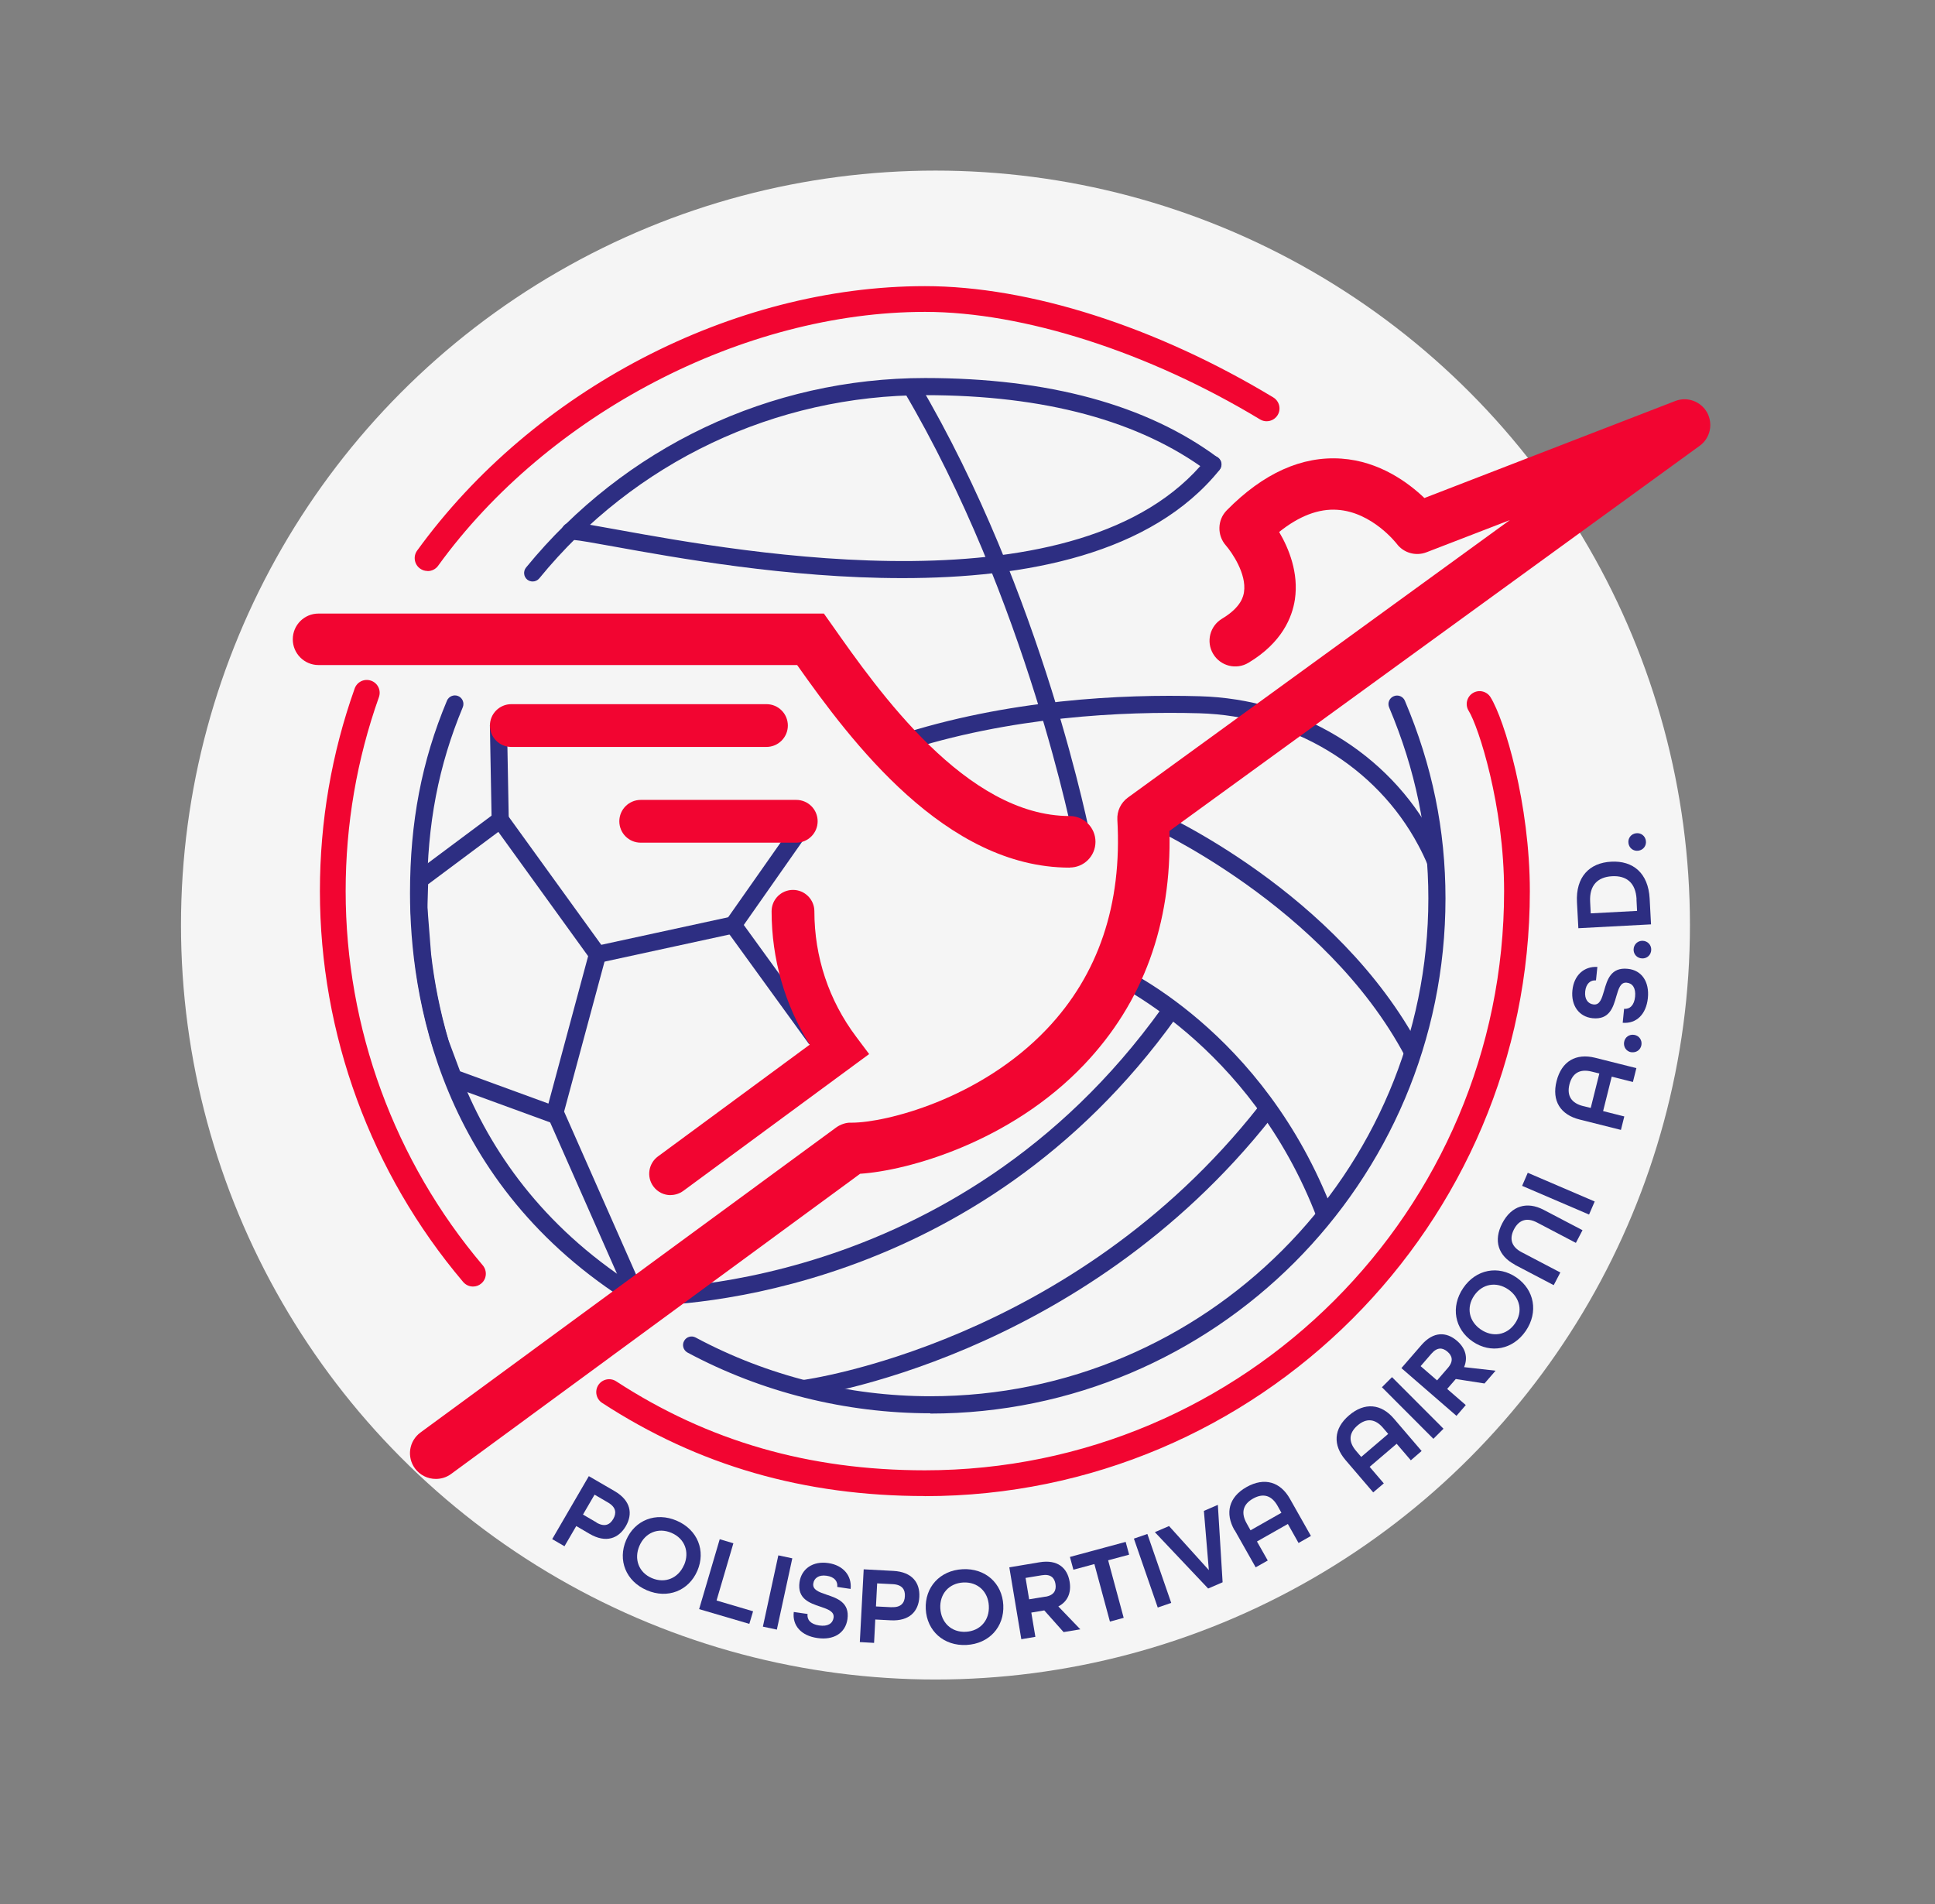 <?xml version="1.0" encoding="UTF-8"?><svg xmlns="http://www.w3.org/2000/svg" viewBox="0 0 195.43 192.31"><rect x="0" y="0" width="195.43" height="192.31" fill="#808080" stroke="none"/><defs><style>.cls-1{fill:#f5f5f5;}.cls-2{fill:#f20531;}.cls-3{fill:#2d2e82;}</style></defs><g id="Livello_1"><circle class="cls-1" cx="94.48" cy="93.43" r="76.2"/></g><g id="Livello_10"><path class="cls-2" d="m43.18,57.67c-.26,0-.53-.08-.76-.25-.58-.42-.71-1.23-.29-1.81,11.75-16.23,31.88-26.71,51.29-26.71,10.54,0,23.36,4.1,35.18,11.24.61.37.81,1.17.44,1.78-.37.61-1.17.81-1.78.44-11.25-6.8-23.9-10.86-33.83-10.86-18.32,0-38.08,10.3-49.18,25.64-.25.35-.65.54-1.05.54Z"/><path class="cls-2" d="m47.77,129.94c-.37,0-.73-.16-.99-.46-9.33-11.01-14.47-25.03-14.47-39.48,0-7.02,1.18-13.91,3.51-20.46.24-.68.98-1.03,1.66-.79.68.24,1.03.98.79,1.66-2.23,6.28-3.36,12.87-3.36,19.59,0,13.84,4.92,27.26,13.85,37.8.46.55.4,1.37-.15,1.83-.24.21-.54.31-.84.31Z"/><path class="cls-2" d="m93.41,151.1c-12.21,0-22.88-3.08-32.6-9.41-.6-.39-.77-1.2-.38-1.8.39-.6,1.2-.77,1.8-.38,9.28,6.05,19.48,8.99,31.18,8.99,32.26,0,58.5-26.24,58.5-58.5,0-8.64-2.59-16.63-3.58-18.21-.38-.61-.19-1.41.42-1.79.61-.38,1.41-.19,1.79.42,1.42,2.29,3.97,10.79,3.97,19.59,0,33.69-27.41,61.1-61.1,61.1Z"/><path class="cls-3" d="m93.96,142.74c-8.55,0-17.03-2.12-24.52-6.13-.42-.23-.58-.75-.35-1.17.22-.42.75-.58,1.17-.35,7.24,3.88,15.44,5.93,23.71,5.93,27.73,0,50.29-22.56,50.29-50.29,0-6.68-1.3-12.98-3.96-19.28-.19-.44.02-.95.46-1.13.44-.19.95.02,1.13.46,2.76,6.51,4.1,13.04,4.1,19.96,0,28.69-23.34,52.03-52.03,52.03Z"/><path class="cls-3" d="m53.8,58.73c-.19,0-.39-.06-.55-.19-.37-.3-.42-.85-.12-1.22,9.93-12.16,24.63-19.14,40.31-19.14,12.44,0,22.39,2.71,29.56,8.04.38.29.46.83.18,1.21-.28.38-.83.46-1.21.18-6.87-5.11-16.47-7.7-28.53-7.7-15.16,0-29.37,6.74-38.97,18.5-.17.21-.42.32-.67.32Z"/><path class="cls-3" d="m81.23,141.11l-.21-1.72c.27-.03,27.2-3.67,46.06-27.58l1.36,1.07c-19.31,24.49-46.93,28.19-47.2,28.23Z"/><path class="cls-3" d="m64.73,131.87c-.28,0-.43,0-.46,0l.07-1.73c.3,0,32.07.9,53.01-28.33l1.41,1.01c-20.11,28.07-49.99,29.06-54.03,29.06Z"/><path class="cls-3" d="m133.03,123.06c-6.73-17.71-21.1-24.08-21.25-24.14l.68-1.59c.62.26,15.18,6.68,22.18,25.11l-1.62.62Z"/><path class="cls-3" d="m141.93,106.72c-8.09-15.28-26-23.32-26.18-23.4l.7-1.58c.76.33,18.63,8.34,27.01,24.17l-1.53.81Z"/><path class="cls-3" d="m144.19,87.35c-.28-.67-.6-1.34-.95-1.99-4.24-7.96-12.72-13.06-22.13-13.32-7.65-.21-19.08.31-30.14,3.94l-.54-1.64c11.3-3.71,22.95-4.24,30.73-4.02,10.03.27,19.08,5.73,23.61,14.23.37.7.71,1.42,1.02,2.13l-1.6.67Z"/><path class="cls-3" d="m108.49,85.12c-.05-.24-4.76-24.53-17.21-45.61l1.49-.88c12.61,21.35,17.37,45.93,17.42,46.17l-1.7.32Z"/><path class="cls-3" d="m91.12,58.39c-11.54,0-22.87-2.06-29.18-3.2-1.77-.32-3.44-.62-4.02-.66-.05.02-.1.04-.16.05-.46.11-.93-.17-1.04-.64-.07-.28.02-.62.22-.84.47-.5.93-.42,5.32.38,12.84,2.33,46.96,8.53,59.57-7.12.3-.37.84-.43,1.22-.13.37.3.43.84.13,1.22-6.88,8.54-19.58,10.94-32.04,10.94Z"/><path class="cls-3" d="m56.57,113.73l-11.44-4.18-1.48-3.96c-.88-3-1.49-6.02-1.83-9.06l-.37-4.82.1-3.29,9.17-6.84,10.58,14.64-4.72,17.51Zm-10.1-5.53l8.92,3.26,4.01-14.89-9.07-12.55-7.09,5.29-.07,2.36.37,4.7c.33,2.91.92,5.84,1.75,8.68l1.18,3.16Z"/><rect class="cls-3" x="49.56" y="73.22" width="1.73" height="9.57" transform="translate(-1.43 .94) rotate(-1.06)"/><rect class="cls-3" x="59.38" y="111.74" width="1.73" height="20.12" transform="translate(-44.08 34.73) rotate(-23.83)"/><polygon class="cls-3" points="81.72 105.47 72.99 93.43 79.94 83.53 81.36 84.52 75.12 93.42 83.12 104.46 81.72 105.47"/><rect class="cls-3" x="60.18" y="94.04" width="14.03" height="1.73" transform="translate(-18.61 16.42) rotate(-12.25)"/><path class="cls-3" d="m64.31,131.87c-.16,0-.31-.04-.46-.13-19.52-12.1-22.44-31.22-22.44-41.54,0-7.16,1.18-13.34,3.73-19.43.18-.44.7-.65,1.13-.47.44.18.65.69.47,1.13-2.45,5.88-3.6,11.84-3.6,18.77,0,9.96,2.81,28.4,21.62,40.06.41.25.53.79.28,1.19-.16.26-.45.41-.74.41Z"/><path class="cls-2" d="m108.03,87.63c-12.54,0-22.07-12.74-27.52-20.46h-48.34c-1.43,0-2.6-1.16-2.6-2.6s1.16-2.6,2.6-2.6h51.04l.78,1.1c4.75,6.76,13.59,19.35,24.05,19.35,1.43,0,2.6,1.16,2.6,2.6s-1.16,2.6-2.6,2.6Z"/><path class="cls-2" d="m77.41,75.44h-25.77c-1.2,0-2.16-.97-2.16-2.16s.97-2.16,2.16-2.16h25.77c1.2,0,2.16.97,2.16,2.16s-.97,2.16-2.16,2.16Z"/><path class="cls-2" d="m80.42,85.11h-15.71c-1.2,0-2.16-.97-2.16-2.16s.97-2.16,2.16-2.16h15.71c1.2,0,2.16.97,2.16,2.16s-.97,2.16-2.16,2.16Z"/><path class="cls-2" d="m44.01,149.37c-.8,0-1.59-.37-2.1-1.06-.85-1.16-.6-2.78.56-3.63l41.96-30.79c.45-.33,1.04-.53,1.55-.5h.05c3.39,0,12.95-2.36,19.69-9.45,5.22-5.49,7.62-12.61,7.13-21.14-.05-.88.35-1.73,1.07-2.25l38.57-28.02-8.42,3.25c-1.09.42-2.33.06-3.02-.88-.02-.02-2.46-3.18-5.98-3.41-1.9-.13-3.87.63-5.88,2.24.98,1.66,1.99,4.13,1.59,6.82-.27,1.79-1.3,4.36-4.69,6.39-1.23.74-2.82.34-3.56-.89-.74-1.23-.34-2.82.89-3.56,1.99-1.19,2.16-2.32,2.22-2.69.28-1.84-1.23-4.02-1.83-4.71-.9-1.02-.87-2.58.09-3.55,3.69-3.75,7.59-5.5,11.58-5.22,3.87.27,6.78,2.45,8.38,3.98l25.34-9.8c1.22-.47,2.59.04,3.22,1.18.62,1.15.3,2.58-.75,3.34l-53.56,38.91c.24,9.4-2.66,17.33-8.61,23.59-7.49,7.88-17.87,10.72-22.63,11.03l-41.31,30.32c-.46.34-1,.5-1.53.5Z"/><path class="cls-2" d="m67.74,120.71c-.67,0-1.32-.3-1.75-.88-.71-.96-.5-2.32.46-3.03l15.33-11.29c-2.52-4.03-3.85-8.65-3.85-13.47,0-1.2.97-2.16,2.16-2.16s2.16.97,2.16,2.16c0,4.61,1.46,9,4.22,12.67l1.31,1.75-18.77,13.82c-.39.28-.84.42-1.28.42Z"/><path class="cls-3" d="m59.47,149.09l2.6,1.51c1.65.96,1.86,2.31,1.13,3.55s-2,1.73-3.65.77l-1.35-.79-1.19,2.04-1.24-.72,3.7-6.36Zm.77,4.69c.83.48,1.36.22,1.7-.37.33-.57.3-1.17-.52-1.65l-1.37-.8-1.17,2.01,1.37.8Z"/><path class="cls-3" d="m63.24,155.55c.87-2.02,3-2.87,5.11-1.96,2.11.91,2.95,3.04,2.08,5.06-.87,2.02-3,2.87-5.11,1.96-2.11-.91-2.95-3.04-2.08-5.06Zm5.85,2.52c.57-1.32.08-2.67-1.27-3.25s-2.67-.01-3.24,1.31-.08,2.69,1.26,3.26,2.67,0,3.24-1.32Z"/><path class="cls-3" d="m72.69,155.46l1.38.41-1.7,5.78,3.69,1.09-.38,1.27-5.07-1.49,2.08-7.06Z"/><path class="cls-3" d="m78.61,157.09l1.41.3-1.56,7.2-1.41-.3,1.56-7.2Z"/><path class="cls-3" d="m80.17,162.81l1.39.2c-.07.58.3,1.03,1.17,1.16.88.13,1.37-.2,1.46-.78.09-.63-.57-.86-1.34-1.12-1.07-.36-2.34-.78-2.1-2.48.2-1.35,1.36-2.15,2.91-1.92,1.5.22,2.39,1.27,2.25,2.61l-1.35-.2c.07-.56-.28-1.02-1.08-1.13-.8-.12-1.27.26-1.34.79-.09.63.57.86,1.34,1.12,1.07.36,2.35.79,2.11,2.48-.21,1.42-1.41,2.14-3.04,1.9-1.62-.23-2.55-1.25-2.38-2.64Z"/><path class="cls-3" d="m87.22,158.5l3,.16c1.91.1,2.71,1.2,2.63,2.64s-.99,2.45-2.89,2.35l-1.56-.08-.12,2.36-1.44-.08.39-7.34Zm2.83,3.82c.95.05,1.31-.43,1.34-1.1.04-.66-.26-1.17-1.22-1.22l-1.58-.08-.12,2.33,1.58.08Z"/><path class="cls-3" d="m93.5,162.52c-.11-2.2,1.42-3.91,3.72-4.03s4,1.42,4.11,3.62c.11,2.2-1.42,3.91-3.72,4.03-2.29.12-4-1.42-4.11-3.62Zm6.37-.33c-.07-1.44-1.12-2.43-2.58-2.36-1.46.08-2.4,1.17-2.32,2.61s1.12,2.45,2.58,2.37,2.4-1.18,2.32-2.62Z"/><path class="cls-3" d="m101.94,158.3l3.04-.51c1.84-.31,2.82.57,3.05,1.96.19,1.14-.22,2.02-1.14,2.5l2.22,2.31-1.69.28-1.95-2.19-1.31.22.41,2.45-1.42.24-1.21-7.25Zm3.64,2.97c.9-.15,1.12-.67,1.02-1.29s-.48-1.03-1.38-.88l-1.64.27.36,2.16,1.64-.27Z"/><path class="cls-3" d="m110.53,157.97l-2.12.57-.35-1.29,5.63-1.52.35,1.29-2.12.57,1.57,5.81-1.39.38-1.57-5.81Z"/><path class="cls-3" d="m114.52,155.4l1.36-.47,2.41,6.96-1.36.47-2.41-6.96Z"/><path class="cls-3" d="m116.63,154.75l1.44-.62,4.02,4.45-.5-5.98,1.41-.61.48,7.82-1.46.63-5.38-5.69Z"/><path class="cls-3" d="m124.68,154.55c-.97-1.71-.59-3.34,1.22-4.36,1.81-1.02,3.42-.52,4.38,1.19l2.12,3.75-1.25.71-1.08-1.92-3.12,1.77,1.09,1.92-1.22.69-2.12-3.75Zm4.74-1.76l-.39-.7c-.58-1.03-1.42-1.33-2.48-.73-1.05.59-1.22,1.47-.64,2.5l.39.7,3.12-1.77Z"/><path class="cls-3" d="m135.89,147.46c-1.28-1.5-1.22-3.16.36-4.51s3.25-1.17,4.53.33l2.8,3.27-1.09.94-1.43-1.67-2.73,2.33,1.43,1.67-1.07.91-2.8-3.27Zm4.31-2.64l-.52-.61c-.77-.9-1.65-1.03-2.57-.24-.91.78-.92,1.67-.15,2.57l.52.61,2.73-2.33Z"/><path class="cls-3" d="m139.57,140.11l1.02-1.02,5.2,5.21-1.02,1.02-5.2-5.21Z"/><path class="cls-3" d="m141.53,138.19l2.02-2.33c1.22-1.41,2.53-1.36,3.6-.44.88.76,1.12,1.7.72,2.66l3.18.36-1.12,1.29-2.9-.45-.87,1,1.88,1.63-.94,1.09-5.56-4.82Zm4.7-.03c.6-.69.44-1.23-.04-1.64-.48-.41-1.02-.49-1.62.2l-1.09,1.26,1.66,1.44,1.09-1.26Z"/><path class="cls-3" d="m148.73,135.49c-1.82-1.25-2.24-3.5-.95-5.4s3.55-2.32,5.37-1.07,2.24,3.5.95,5.4c-1.3,1.9-3.55,2.32-5.37,1.07Zm3.6-5.26c-1.19-.81-2.61-.59-3.44.62s-.52,2.62.67,3.43,2.62.59,3.45-.61.51-2.62-.68-3.44Z"/><path class="cls-3" d="m153,127.73c-1.67-.88-2.2-2.41-1.27-4.19.93-1.78,2.5-2.22,4.17-1.35l3.93,2.06-.67,1.28-3.93-2.06c-.97-.51-1.8-.31-2.32.69-.52,1-.21,1.79.75,2.3l3.93,2.06-.67,1.28-3.93-2.06Z"/><path class="cls-3" d="m153.73,119.77l.57-1.32,6.76,2.9-.57,1.32-6.76-2.9Z"/><path class="cls-3" d="m159.53,113.07c-1.91-.48-2.83-1.87-2.32-3.88.51-2.02,1.97-2.83,3.88-2.36l4.18,1.05-.35,1.4-2.14-.54-.87,3.48,2.14.54-.34,1.36-4.18-1.05Zm1.99-4.65l-.77-.19c-1.15-.29-1.94.12-2.24,1.29-.29,1.17.22,1.9,1.37,2.19l.78.19.87-3.48Z"/><path class="cls-3" d="m164.76,106.28c-.5-.08-.81-.53-.73-1.03.08-.5.53-.81,1.02-.73.5.08.81.53.73,1.02-.08.5-.53.81-1.03.73Z"/><path class="cls-3" d="m163.89,103.29l.14-1.4c.58.05,1.02-.35,1.11-1.22.09-.88-.26-1.36-.84-1.42-.64-.07-.83.61-1.06,1.39-.31,1.09-.68,2.37-2.39,2.2-1.36-.14-2.2-1.27-2.04-2.82.15-1.51,1.17-2.44,2.52-2.36l-.14,1.36c-.56-.05-1.01.33-1.09,1.12-.08.81.31,1.25.85,1.31.64.07.83-.61,1.06-1.39.31-1.09.68-2.39,2.39-2.21,1.42.14,2.2,1.32,2.03,2.96-.17,1.62-1.14,2.6-2.54,2.49Z"/><path class="cls-3" d="m165.85,96.8c-.51-.02-.88-.42-.86-.92s.42-.88.92-.86.88.42.86.92c-.02.51-.42.88-.92.86Z"/><path class="cls-3" d="m159.41,93.75l-.14-2.61c-.14-2.57,1.26-4,3.46-4.11,2.2-.12,3.74,1.15,3.88,3.72l.14,2.61-7.34.39Zm5.88-2.92c-.09-1.7-1.05-2.41-2.48-2.33-1.43.08-2.3.89-2.21,2.58l.06,1.17,4.68-.25-.06-1.17Z"/><path class="cls-3" d="m165.47,85.92c-.5.07-.93-.26-1-.76s.26-.93.76-1c.5-.07.93.26,1,.76.07.5-.26.93-.76,1Z"/></g></svg>